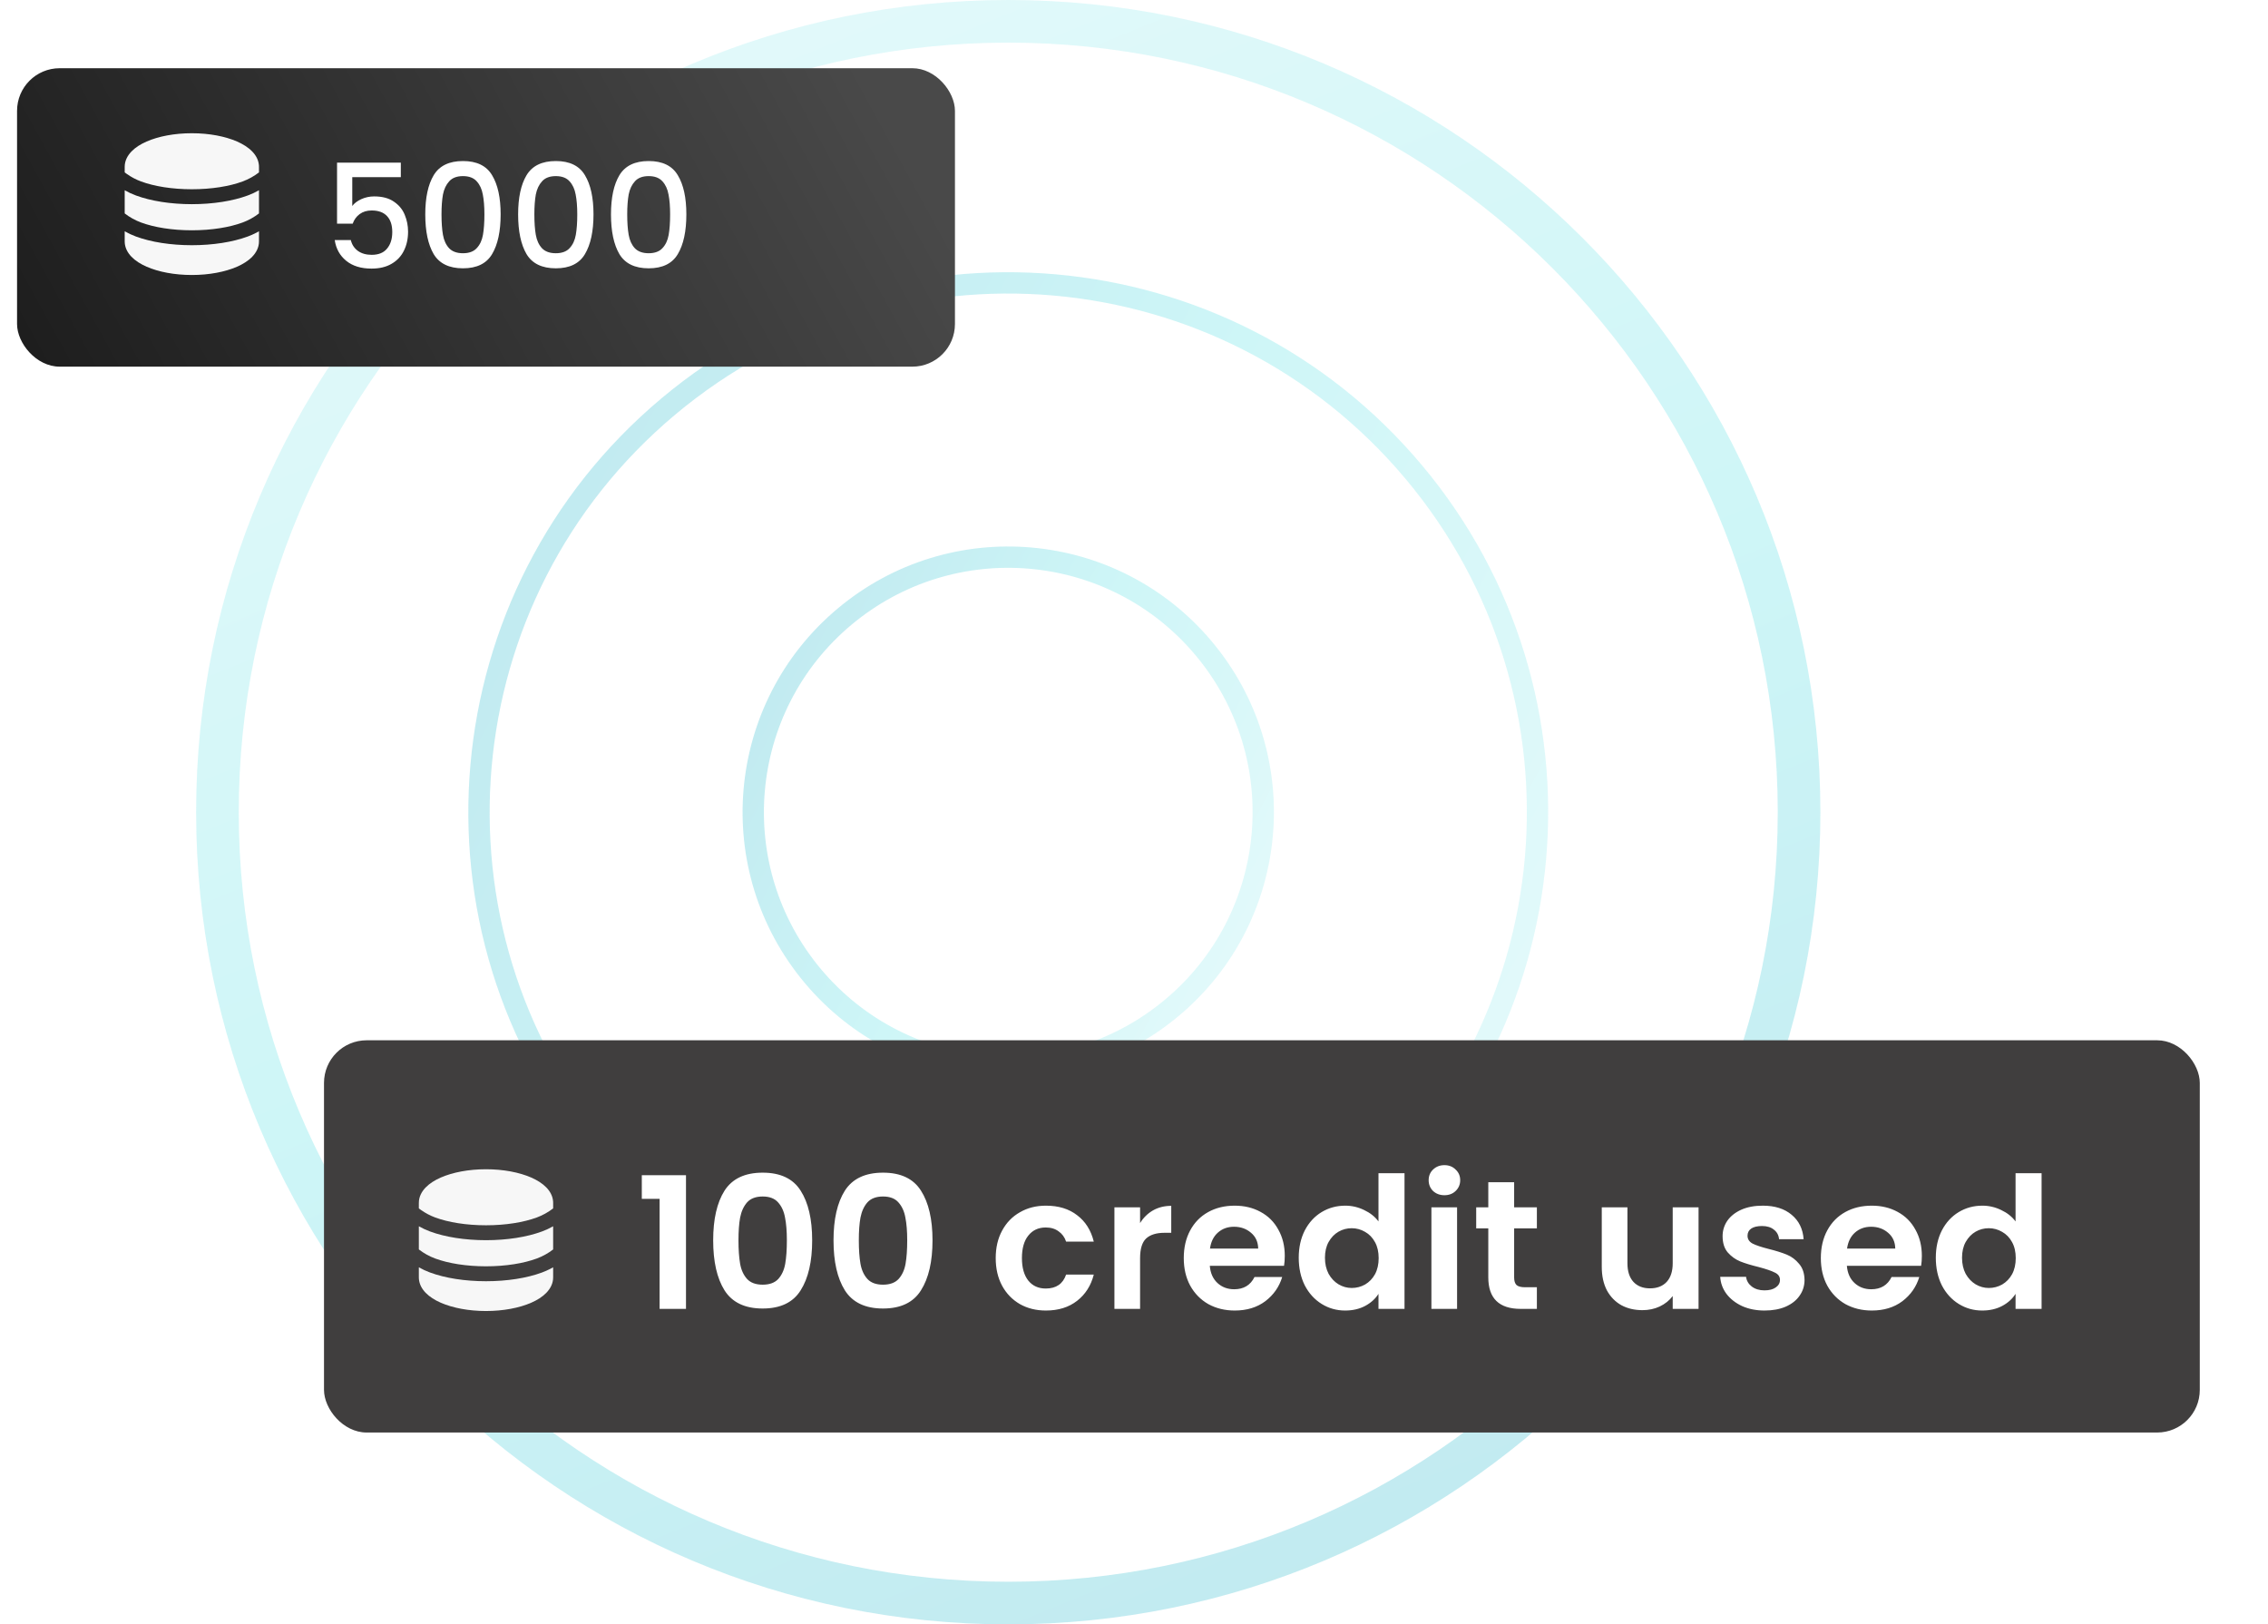 <svg width="532" height="381" viewBox="0 0 532 381" fill="none" xmlns="http://www.w3.org/2000/svg">
<path fill-rule="evenodd" clip-rule="evenodd" d="M236.504 371C336.192 371 417.004 290.187 417.004 190.5C417.004 90.813 336.192 10 236.504 10C136.817 10 56.004 90.813 56.004 190.5C56.004 290.187 136.817 371 236.504 371ZM236.504 381C341.714 381 427.004 295.71 427.004 190.5C427.004 85.29 341.714 0 236.504 0C131.294 0 46.004 85.29 46.004 190.5C46.004 295.71 131.294 381 236.504 381Z" fill="url(#paint0_linear_384_15)" fill-opacity="0.3"/>
<path fill-rule="evenodd" clip-rule="evenodd" d="M158.311 97.313C106.845 140.498 100.132 217.227 143.317 268.693C186.502 320.159 263.232 326.872 314.698 283.687C366.163 240.502 372.876 163.773 329.691 112.307C286.506 60.841 209.777 54.128 158.311 97.313ZM155.097 93.483C101.516 138.443 94.527 218.326 139.487 271.907C184.447 325.488 264.33 332.477 317.911 287.517C371.493 242.557 378.481 162.674 333.522 109.093C288.562 55.512 208.678 48.523 155.097 93.483Z" fill="url(#paint1_linear_384_15)" fill-opacity="0.3"/>
<path fill-rule="evenodd" clip-rule="evenodd" d="M199.663 146.593C175.414 166.941 172.251 203.093 192.598 227.342C212.945 251.591 249.097 254.753 273.346 234.406C297.595 214.059 300.758 177.907 280.411 153.658C260.064 129.409 223.911 126.246 199.663 146.593ZM196.449 142.763C170.084 164.885 166.646 204.191 188.768 230.556C210.89 256.92 250.196 260.359 276.56 238.236C302.924 216.114 306.363 176.808 284.241 150.444C262.119 124.08 222.813 120.641 196.449 142.763Z" fill="url(#paint2_linear_384_15)" fill-opacity="0.3"/>
<g filter="url(#filter0_d_384_15)">
<rect x="4" y="12" width="220" height="70" rx="10" fill="url(#paint3_linear_384_15)"/>
</g>
<g clip-path="url(#clip0_384_15)">
<path d="M60.75 54.25V56.625C60.75 58.05 60.083 59.267 59.157 60.225C58.242 61.173 57 61.947 55.602 62.559C52.798 63.784 49.05 64.5 45 64.5C40.95 64.5 37.202 63.786 34.398 62.559C33 61.947 31.758 61.173 30.843 60.225C29.994 59.35 29.364 58.251 29.264 56.977L29.25 56.625V54.25C30.064 54.712 30.933 55.122 31.864 55.467C35.417 56.781 40.063 57.514 45 57.514C49.937 57.514 54.583 56.781 58.136 55.467C58.834 55.208 59.497 54.913 60.129 54.586L60.75 54.25ZM29.25 44.625C30.064 45.087 30.933 45.497 31.864 45.842C35.417 47.156 40.063 47.889 45 47.889C49.937 47.889 54.583 47.156 58.136 45.842C59.039 45.508 59.913 45.101 60.75 44.625V50.059C59.588 50.956 58.297 51.672 56.921 52.184C53.85 53.321 49.634 54.016 45 54.016C40.368 54.016 36.152 53.321 33.079 52.184C31.703 51.672 30.412 50.956 29.25 50.059V44.625ZM45 31.25C49.05 31.25 52.798 31.964 55.602 33.191C57 33.803 58.242 34.577 59.157 35.525C60.006 36.4 60.636 37.499 60.736 38.773L60.75 39.125V40.434C59.588 41.331 58.297 42.047 56.921 42.559C53.85 43.696 49.634 44.391 45 44.391C40.368 44.391 36.152 43.696 33.079 42.559C31.896 42.12 30.775 41.528 29.745 40.798L29.25 40.434V39.125C29.25 37.7 29.917 36.483 30.843 35.525C31.758 34.577 33 33.803 34.398 33.191C37.202 31.966 40.95 31.25 45 31.25Z" fill="#F7F7F7"/>
</g>
<path d="M94.02 41.546H82.63V48.312C83.106 47.677 83.809 47.145 84.738 46.714C85.69 46.283 86.699 46.068 87.764 46.068C89.668 46.068 91.209 46.476 92.388 47.292C93.589 48.108 94.439 49.139 94.938 50.386C95.459 51.633 95.72 52.947 95.72 54.33C95.72 56.007 95.391 57.503 94.734 58.818C94.099 60.11 93.136 61.13 91.844 61.878C90.575 62.626 89.011 63 87.152 63C84.681 63 82.698 62.388 81.202 61.164C79.706 59.94 78.811 58.319 78.516 56.302H82.29C82.539 57.367 83.095 58.217 83.956 58.852C84.817 59.464 85.894 59.77 87.186 59.77C88.795 59.77 89.997 59.283 90.79 58.308C91.606 57.333 92.014 56.041 92.014 54.432C92.014 52.8 91.606 51.553 90.79 50.692C89.974 49.808 88.773 49.366 87.186 49.366C86.075 49.366 85.135 49.649 84.364 50.216C83.616 50.76 83.072 51.508 82.732 52.46H79.06V38.146H94.02V41.546ZM99.755 50.284C99.755 46.363 100.412 43.303 101.727 41.104C103.064 38.883 105.354 37.772 108.595 37.772C111.836 37.772 114.114 38.883 115.429 41.104C116.766 43.303 117.435 46.363 117.435 50.284C117.435 54.251 116.766 57.356 115.429 59.6C114.114 61.821 111.836 62.932 108.595 62.932C105.354 62.932 103.064 61.821 101.727 59.6C100.412 57.356 99.755 54.251 99.755 50.284ZM113.627 50.284C113.627 48.448 113.502 46.895 113.253 45.626C113.026 44.357 112.55 43.325 111.825 42.532C111.1 41.716 110.023 41.308 108.595 41.308C107.167 41.308 106.09 41.716 105.365 42.532C104.64 43.325 104.152 44.357 103.903 45.626C103.676 46.895 103.563 48.448 103.563 50.284C103.563 52.188 103.676 53.786 103.903 55.078C104.13 56.37 104.606 57.413 105.331 58.206C106.079 58.999 107.167 59.396 108.595 59.396C110.023 59.396 111.1 58.999 111.825 58.206C112.573 57.413 113.06 56.37 113.287 55.078C113.514 53.786 113.627 52.188 113.627 50.284ZM121.536 50.284C121.536 46.363 122.193 43.303 123.508 41.104C124.845 38.883 127.135 37.772 130.376 37.772C133.617 37.772 135.895 38.883 137.21 41.104C138.547 43.303 139.216 46.363 139.216 50.284C139.216 54.251 138.547 57.356 137.21 59.6C135.895 61.821 133.617 62.932 130.376 62.932C127.135 62.932 124.845 61.821 123.508 59.6C122.193 57.356 121.536 54.251 121.536 50.284ZM135.408 50.284C135.408 48.448 135.283 46.895 135.034 45.626C134.807 44.357 134.331 43.325 133.606 42.532C132.881 41.716 131.804 41.308 130.376 41.308C128.948 41.308 127.871 41.716 127.146 42.532C126.421 43.325 125.933 44.357 125.684 45.626C125.457 46.895 125.344 48.448 125.344 50.284C125.344 52.188 125.457 53.786 125.684 55.078C125.911 56.37 126.387 57.413 127.112 58.206C127.86 58.999 128.948 59.396 130.376 59.396C131.804 59.396 132.881 58.999 133.606 58.206C134.354 57.413 134.841 56.37 135.068 55.078C135.295 53.786 135.408 52.188 135.408 50.284ZM143.317 50.284C143.317 46.363 143.975 43.303 145.289 41.104C146.627 38.883 148.916 37.772 152.157 37.772C155.399 37.772 157.677 38.883 158.991 41.104C160.329 43.303 160.997 46.363 160.997 50.284C160.997 54.251 160.329 57.356 158.991 59.6C157.677 61.821 155.399 62.932 152.157 62.932C148.916 62.932 146.627 61.821 145.289 59.6C143.975 57.356 143.317 54.251 143.317 50.284ZM157.189 50.284C157.189 48.448 157.065 46.895 156.815 45.626C156.589 44.357 156.113 43.325 155.387 42.532C154.662 41.716 153.585 41.308 152.157 41.308C150.729 41.308 149.653 41.716 148.927 42.532C148.202 43.325 147.715 44.357 147.465 45.626C147.239 46.895 147.125 48.448 147.125 50.284C147.125 52.188 147.239 53.786 147.465 55.078C147.692 56.37 148.168 57.413 148.893 58.206C149.641 58.999 150.729 59.396 152.157 59.396C153.585 59.396 154.662 58.999 155.387 58.206C156.135 57.413 156.623 56.37 156.849 55.078C157.076 53.786 157.189 52.188 157.189 50.284Z" fill="white"/>
<rect x="76" y="244" width="440" height="92" rx="10" fill="#403E3E"/>
<path d="M150.548 281.2V275.653H160.911V307H154.719V281.2H150.548ZM167.288 290.918C167.288 285.959 168.177 282.074 169.954 279.265C171.76 276.456 174.741 275.051 178.898 275.051C183.055 275.051 186.022 276.456 187.799 279.265C189.605 282.074 190.508 285.959 190.508 290.918C190.508 295.906 189.605 299.819 187.799 302.657C186.022 305.495 183.055 306.914 178.898 306.914C174.741 306.914 171.76 305.495 169.954 302.657C168.177 299.819 167.288 295.906 167.288 290.918ZM184.574 290.918C184.574 288.797 184.431 287.019 184.144 285.586C183.886 284.124 183.341 282.934 182.51 282.017C181.707 281.1 180.503 280.641 178.898 280.641C177.293 280.641 176.074 281.1 175.243 282.017C174.44 282.934 173.896 284.124 173.609 285.586C173.351 287.019 173.222 288.797 173.222 290.918C173.222 293.097 173.351 294.931 173.609 296.422C173.867 297.884 174.412 299.074 175.243 299.991C176.074 300.88 177.293 301.324 178.898 301.324C180.503 301.324 181.722 300.88 182.553 299.991C183.384 299.074 183.929 297.884 184.187 296.422C184.445 294.931 184.574 293.097 184.574 290.918ZM195.517 290.918C195.517 285.959 196.406 282.074 198.183 279.265C199.989 276.456 202.97 275.051 207.127 275.051C211.284 275.051 214.251 276.456 216.028 279.265C217.834 282.074 218.737 285.959 218.737 290.918C218.737 295.906 217.834 299.819 216.028 302.657C214.251 305.495 211.284 306.914 207.127 306.914C202.97 306.914 199.989 305.495 198.183 302.657C196.406 299.819 195.517 295.906 195.517 290.918ZM212.803 290.918C212.803 288.797 212.66 287.019 212.373 285.586C212.115 284.124 211.57 282.934 210.739 282.017C209.936 281.1 208.732 280.641 207.127 280.641C205.522 280.641 204.303 281.1 203.472 282.017C202.669 282.934 202.125 284.124 201.838 285.586C201.58 287.019 201.451 288.797 201.451 290.918C201.451 293.097 201.58 294.931 201.838 296.422C202.096 297.884 202.641 299.074 203.472 299.991C204.303 300.88 205.522 301.324 207.127 301.324C208.732 301.324 209.951 300.88 210.782 299.991C211.613 299.074 212.158 297.884 212.416 296.422C212.674 294.931 212.803 293.097 212.803 290.918ZM233.562 295.089C233.562 292.624 234.064 290.474 235.067 288.639C236.07 286.776 237.461 285.342 239.238 284.339C241.015 283.307 243.051 282.791 245.344 282.791C248.297 282.791 250.733 283.536 252.654 285.027C254.603 286.489 255.908 288.553 256.567 291.219H250.074C249.73 290.187 249.142 289.384 248.311 288.811C247.508 288.209 246.505 287.908 245.301 287.908C243.581 287.908 242.219 288.539 241.216 289.8C240.213 291.033 239.711 292.796 239.711 295.089C239.711 297.354 240.213 299.117 241.216 300.378C242.219 301.611 243.581 302.227 245.301 302.227C247.738 302.227 249.329 301.138 250.074 298.959H256.567C255.908 301.539 254.603 303.589 252.654 305.108C250.705 306.627 248.268 307.387 245.344 307.387C243.051 307.387 241.015 306.885 239.238 305.882C237.461 304.85 236.07 303.417 235.067 301.582C234.064 299.719 233.562 297.554 233.562 295.089ZM267.427 286.876C268.201 285.615 269.204 284.626 270.437 283.909C271.698 283.192 273.132 282.834 274.737 282.834V289.155H273.146C271.254 289.155 269.821 289.599 268.846 290.488C267.9 291.377 267.427 292.925 267.427 295.132V307H261.407V283.178H267.427V286.876ZM301.367 294.573C301.367 295.433 301.309 296.207 301.195 296.895H283.78C283.923 298.615 284.525 299.962 285.586 300.937C286.646 301.912 287.951 302.399 289.499 302.399C291.735 302.399 293.326 301.439 294.272 299.518H300.765C300.077 301.811 298.758 303.703 296.809 305.194C294.859 306.656 292.466 307.387 289.628 307.387C287.334 307.387 285.27 306.885 283.436 305.882C281.63 304.85 280.211 303.402 279.179 301.539C278.175 299.676 277.674 297.526 277.674 295.089C277.674 292.624 278.175 290.459 279.179 288.596C280.182 286.733 281.587 285.299 283.393 284.296C285.199 283.293 287.277 282.791 289.628 282.791C291.892 282.791 293.913 283.278 295.691 284.253C297.497 285.228 298.887 286.618 299.862 288.424C300.865 290.201 301.367 292.251 301.367 294.573ZM295.132 292.853C295.103 291.305 294.544 290.072 293.455 289.155C292.365 288.209 291.032 287.736 289.456 287.736C287.965 287.736 286.704 288.195 285.672 289.112C284.668 290.001 284.052 291.248 283.823 292.853H295.132ZM304.643 295.003C304.643 292.595 305.116 290.459 306.062 288.596C307.037 286.733 308.355 285.299 310.018 284.296C311.681 283.293 313.53 282.791 315.565 282.791C317.113 282.791 318.589 283.135 319.994 283.823C321.399 284.482 322.517 285.371 323.348 286.489V275.18H329.454V307H323.348V303.474C322.603 304.649 321.556 305.595 320.209 306.312C318.862 307.029 317.299 307.387 315.522 307.387C313.515 307.387 311.681 306.871 310.018 305.839C308.355 304.807 307.037 303.359 306.062 301.496C305.116 299.604 304.643 297.44 304.643 295.003ZM323.391 295.089C323.391 293.627 323.104 292.38 322.531 291.348C321.958 290.287 321.184 289.485 320.209 288.94C319.234 288.367 318.188 288.08 317.07 288.08C315.952 288.08 314.92 288.352 313.974 288.897C313.028 289.442 312.254 290.244 311.652 291.305C311.079 292.337 310.792 293.57 310.792 295.003C310.792 296.436 311.079 297.698 311.652 298.787C312.254 299.848 313.028 300.665 313.974 301.238C314.949 301.811 315.981 302.098 317.07 302.098C318.188 302.098 319.234 301.826 320.209 301.281C321.184 300.708 321.958 299.905 322.531 298.873C323.104 297.812 323.391 296.551 323.391 295.089ZM338.816 280.34C337.756 280.34 336.867 280.01 336.15 279.351C335.462 278.663 335.118 277.817 335.118 276.814C335.118 275.811 335.462 274.979 336.15 274.32C336.867 273.632 337.756 273.288 338.816 273.288C339.877 273.288 340.751 273.632 341.439 274.32C342.156 274.979 342.514 275.811 342.514 276.814C342.514 277.817 342.156 278.663 341.439 279.351C340.751 280.01 339.877 280.34 338.816 280.34ZM341.783 283.178V307H335.763V283.178H341.783ZM355.17 288.123V299.647C355.17 300.45 355.357 301.037 355.729 301.41C356.131 301.754 356.79 301.926 357.707 301.926H360.502V307H356.718C351.644 307 349.107 304.535 349.107 299.604V288.123H346.269V283.178H349.107V277.287H355.17V283.178H360.502V288.123H355.17ZM398.427 283.178V307H392.364V303.99C391.59 305.022 390.573 305.839 389.311 306.441C388.079 307.014 386.731 307.301 385.269 307.301C383.406 307.301 381.758 306.914 380.324 306.14C378.891 305.337 377.759 304.176 376.927 302.657C376.125 301.109 375.723 299.274 375.723 297.153V283.178H381.743V296.293C381.743 298.185 382.216 299.647 383.162 300.679C384.108 301.682 385.398 302.184 387.032 302.184C388.695 302.184 389.999 301.682 390.945 300.679C391.891 299.647 392.364 298.185 392.364 296.293V283.178H398.427ZM413.913 307.387C411.964 307.387 410.215 307.043 408.667 306.355C407.119 305.638 405.886 304.678 404.969 303.474C404.08 302.27 403.593 300.937 403.507 299.475H409.57C409.685 300.392 410.129 301.152 410.903 301.754C411.706 302.356 412.695 302.657 413.87 302.657C415.017 302.657 415.905 302.428 416.536 301.969C417.195 301.51 417.525 300.923 417.525 300.206C417.525 299.432 417.124 298.859 416.321 298.486C415.547 298.085 414.3 297.655 412.58 297.196C410.803 296.766 409.341 296.322 408.194 295.863C407.076 295.404 406.101 294.702 405.27 293.756C404.467 292.81 404.066 291.534 404.066 289.929C404.066 288.61 404.439 287.406 405.184 286.317C405.958 285.228 407.047 284.368 408.452 283.737C409.885 283.106 411.562 282.791 413.483 282.791C416.321 282.791 418.586 283.508 420.277 284.941C421.968 286.346 422.9 288.252 423.072 290.66H417.31C417.224 289.714 416.823 288.969 416.106 288.424C415.418 287.851 414.486 287.564 413.311 287.564C412.222 287.564 411.376 287.765 410.774 288.166C410.201 288.567 409.914 289.126 409.914 289.843C409.914 290.646 410.315 291.262 411.118 291.692C411.921 292.093 413.168 292.509 414.859 292.939C416.579 293.369 417.998 293.813 419.116 294.272C420.234 294.731 421.194 295.447 421.997 296.422C422.828 297.368 423.258 298.629 423.287 300.206C423.287 301.582 422.9 302.815 422.126 303.904C421.381 304.993 420.291 305.853 418.858 306.484C417.453 307.086 415.805 307.387 413.913 307.387ZM450.804 294.573C450.804 295.433 450.746 296.207 450.632 296.895H433.217C433.36 298.615 433.962 299.962 435.023 300.937C436.083 301.912 437.388 302.399 438.936 302.399C441.172 302.399 442.763 301.439 443.709 299.518H450.202C449.514 301.811 448.195 303.703 446.246 305.194C444.296 306.656 441.903 307.387 439.065 307.387C436.771 307.387 434.707 306.885 432.873 305.882C431.067 304.85 429.648 303.402 428.616 301.539C427.612 299.676 427.111 297.526 427.111 295.089C427.111 292.624 427.612 290.459 428.616 288.596C429.619 286.733 431.024 285.299 432.83 284.296C434.636 283.293 436.714 282.791 439.065 282.791C441.329 282.791 443.35 283.278 445.128 284.253C446.934 285.228 448.324 286.618 449.299 288.424C450.302 290.201 450.804 292.251 450.804 294.573ZM444.569 292.853C444.54 291.305 443.981 290.072 442.892 289.155C441.802 288.209 440.469 287.736 438.893 287.736C437.402 287.736 436.141 288.195 435.109 289.112C434.105 290.001 433.489 291.248 433.26 292.853H444.569ZM454.08 295.003C454.08 292.595 454.553 290.459 455.499 288.596C456.473 286.733 457.792 285.299 459.455 284.296C461.117 283.293 462.966 282.791 465.002 282.791C466.55 282.791 468.026 283.135 469.431 283.823C470.835 284.482 471.953 285.371 472.785 286.489V275.18H478.891V307H472.785V303.474C472.039 304.649 470.993 305.595 469.646 306.312C468.298 307.029 466.736 307.387 464.959 307.387C462.952 307.387 461.117 306.871 459.455 305.839C457.792 304.807 456.473 303.359 455.499 301.496C454.553 299.604 454.08 297.44 454.08 295.003ZM472.828 295.089C472.828 293.627 472.541 292.38 471.968 291.348C471.394 290.287 470.62 289.485 469.646 288.94C468.671 288.367 467.625 288.08 466.507 288.08C465.389 288.08 464.357 288.352 463.411 288.897C462.465 289.442 461.691 290.244 461.089 291.305C460.515 292.337 460.229 293.57 460.229 295.003C460.229 296.436 460.515 297.698 461.089 298.787C461.691 299.848 462.465 300.665 463.411 301.238C464.385 301.811 465.417 302.098 466.507 302.098C467.625 302.098 468.671 301.826 469.646 301.281C470.62 300.708 471.394 299.905 471.968 298.873C472.541 297.812 472.828 296.551 472.828 295.089Z" fill="white"/>
<g clip-path="url(#clip1_384_15)">
<path d="M129.75 297.25V299.625C129.75 301.049 129.083 302.267 128.158 303.225C127.242 304.173 126 304.947 124.602 305.559C121.798 306.784 118.049 307.5 114 307.5C109.951 307.5 106.202 306.786 103.398 305.559C102 304.947 100.758 304.173 99.843 303.225C98.994 302.35 98.364 301.251 98.264 299.977L98.25 299.625V297.25C99.064 297.712 99.933 298.122 100.865 298.466C104.417 299.781 109.063 300.514 114 300.514C118.937 300.514 123.583 299.781 127.136 298.466C127.834 298.207 128.497 297.913 129.129 297.586L129.75 297.25ZM98.25 287.625C99.064 288.087 99.933 288.497 100.865 288.842C104.417 290.156 109.063 290.889 114 290.889C118.937 290.889 123.583 290.156 127.136 288.842C128.039 288.508 128.913 288.101 129.75 287.625V293.059C128.588 293.956 127.297 294.672 125.921 295.184C122.85 296.321 118.634 297.016 114 297.016C109.368 297.016 105.152 296.321 102.079 295.184C100.703 294.672 99.412 293.956 98.25 293.059V287.625ZM114 274.25C118.049 274.25 121.798 274.964 124.602 276.191C126 276.803 127.242 277.577 128.158 278.525C129.006 279.4 129.636 280.499 129.736 281.773L129.75 282.125V283.434C128.588 284.331 127.297 285.047 125.921 285.559C122.85 286.696 118.634 287.391 114 287.391C109.368 287.391 105.152 286.696 102.079 285.559C100.896 285.12 99.775 284.528 98.745 283.798L98.25 283.434V282.125C98.25 280.701 98.917 279.482 99.843 278.525C100.758 277.577 102 276.803 103.398 276.191C106.202 274.966 109.951 274.25 114 274.25Z" fill="#F7F7F7"/>
</g>
<defs>
<filter id="filter0_d_384_15" x="0" y="12" width="228" height="78" filterUnits="userSpaceOnUse" color-interpolation-filters="sRGB">
<feFlood flood-opacity="0" result="BackgroundImageFix"/>
<feColorMatrix in="SourceAlpha" type="matrix" values="0 0 0 0 0 0 0 0 0 0 0 0 0 0 0 0 0 0 127 0" result="hardAlpha"/>
<feOffset dy="4"/>
<feGaussianBlur stdDeviation="2"/>
<feComposite in2="hardAlpha" operator="out"/>
<feColorMatrix type="matrix" values="0 0 0 0 0 0 0 0 0 0 0 0 0 0 0 0 0 0 0.25 0"/>
<feBlend mode="normal" in2="BackgroundImageFix" result="effect1_dropShadow_384_15"/>
<feBlend mode="normal" in="SourceGraphic" in2="effect1_dropShadow_384_15" result="shape"/>
</filter>
<linearGradient id="paint0_linear_384_15" x1="300.568" y1="-342.305" x2="553.315" y2="277.428" gradientUnits="userSpaceOnUse">
<stop offset="0.009" stop-color="#DEF9FA"/>
<stop offset="0.172" stop-color="#BEF3F5"/>
<stop offset="0.42" stop-color="#9DEDF0"/>
<stop offset="0.551" stop-color="#7DE7EB"/>
<stop offset="0.715" stop-color="#5CE1E6"/>
<stop offset="1" stop-color="#33BBCF"/>
</linearGradient>
<linearGradient id="paint1_linear_384_15" x1="431.564" y1="489.222" x2="38.013" y2="281.614" gradientUnits="userSpaceOnUse">
<stop offset="0.009" stop-color="#DEF9FA"/>
<stop offset="0.172" stop-color="#BEF3F5"/>
<stop offset="0.42" stop-color="#9DEDF0"/>
<stop offset="0.551" stop-color="#7DE7EB"/>
<stop offset="0.715" stop-color="#5CE1E6"/>
<stop offset="1" stop-color="#33BBCF"/>
</linearGradient>
<linearGradient id="paint2_linear_384_15" x1="332.482" y1="337.484" x2="138.838" y2="235.332" gradientUnits="userSpaceOnUse">
<stop offset="0.009" stop-color="#DEF9FA"/>
<stop offset="0.172" stop-color="#BEF3F5"/>
<stop offset="0.42" stop-color="#9DEDF0"/>
<stop offset="0.551" stop-color="#7DE7EB"/>
<stop offset="0.715" stop-color="#5CE1E6"/>
<stop offset="1" stop-color="#33BBCF"/>
</linearGradient>
<linearGradient id="paint3_linear_384_15" x1="170.447" y1="-45.446" x2="-131.262" y2="119.894" gradientUnits="userSpaceOnUse">
<stop stop-color="#494949"/>
<stop offset="1"/>
</linearGradient>
<clipPath id="clip0_384_15">
<rect width="42" height="42" fill="white" transform="translate(24 26)"/>
</clipPath>
<clipPath id="clip1_384_15">
<rect width="42" height="42" fill="white" transform="translate(93 269)"/>
</clipPath>
</defs>
</svg>
